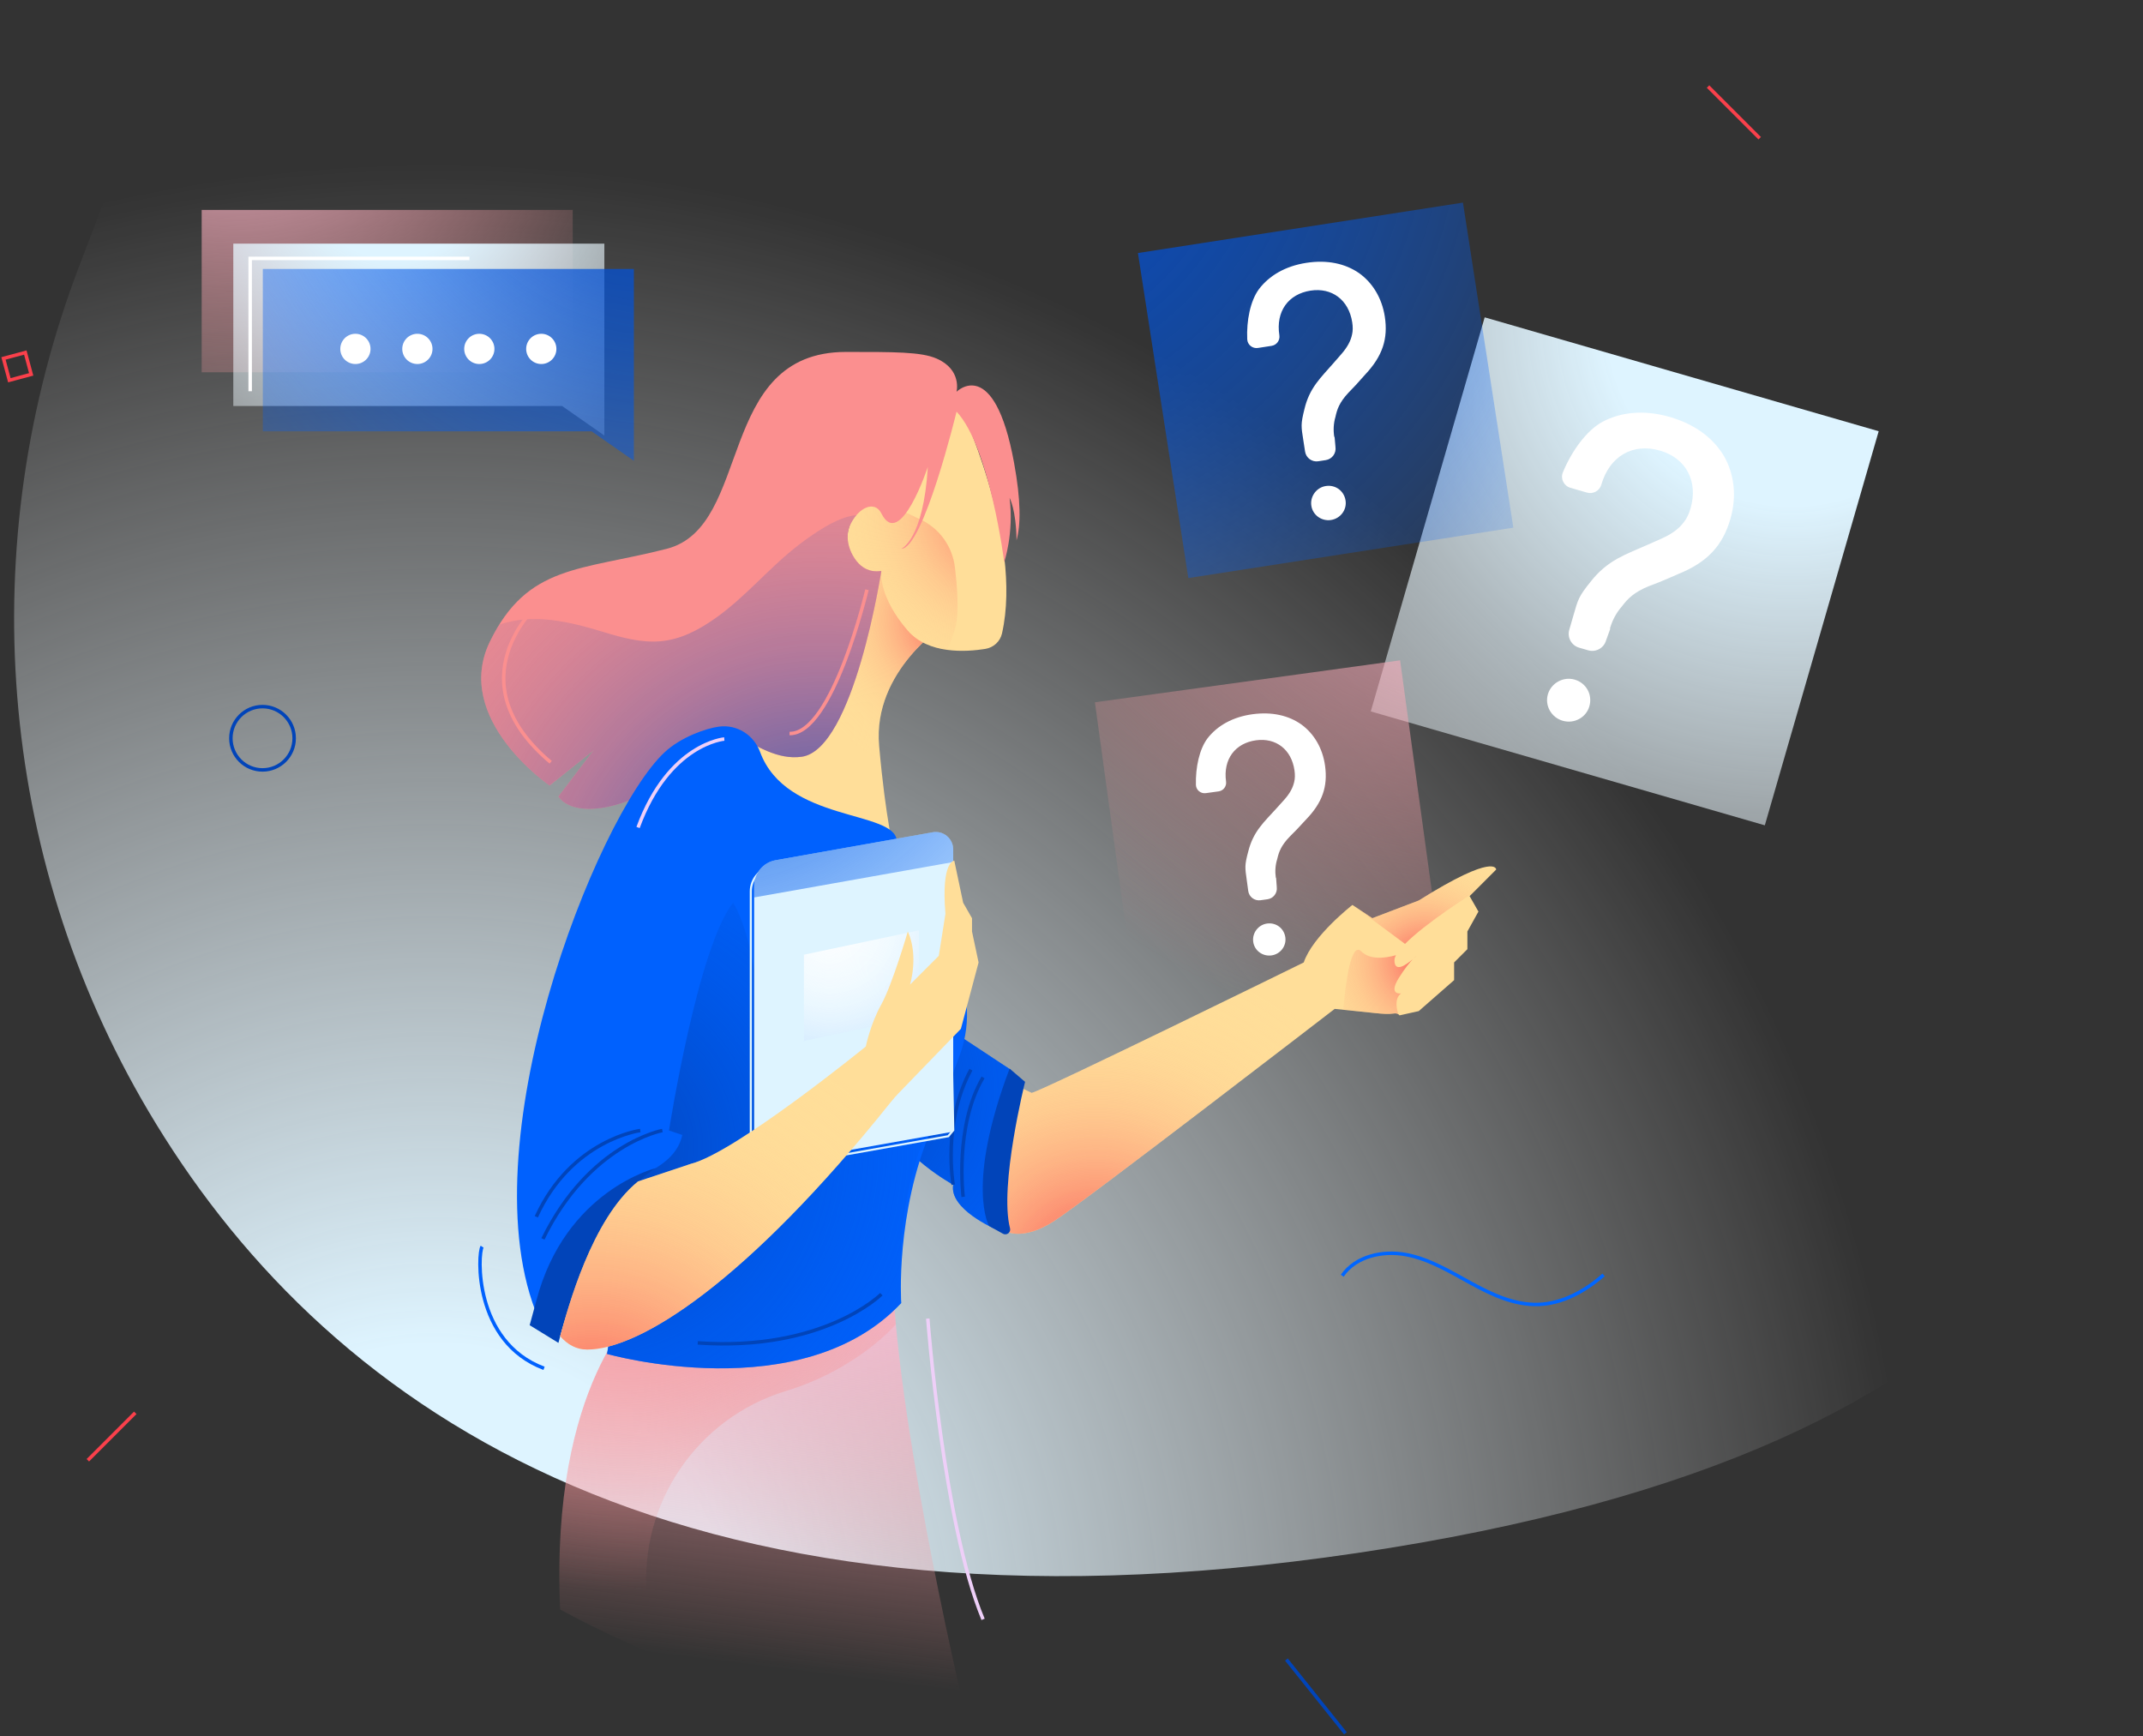 <svg xmlns="http://www.w3.org/2000/svg" width="616" height="499" viewBox="0 0 616 499" fill="none"><rect x="0" y="0" width="616" height="499" fill="#333333" stroke="none"/><path d="M22.828 76.329C-7.71 156.118 -0.892 245.713 42.596 319.255C91.151 401.372 189.782 476.064 390.074 446.369C790.658 386.978 534.309 83.965 534.309 83.965L51.911 0.333L22.828 76.329Z" fill="url(#paint0_radial_807_412)"></path><path d="M164.632 115.481L152.475 106.996H57.971V60.332H164.632V103.518V115.481Z" fill="url(#paint1_radial_807_412)"></path><path d="M173.722 125.177L161.565 116.692H67.061V70.028H173.722V113.214V125.177Z" fill="url(#paint2_radial_807_412)"></path><path d="M507.292 237.213L394.025 204.475L426.763 91.209L540.023 123.947L507.292 237.213Z" fill="url(#paint3_radial_807_412)"></path><path d="M456.531 186.913L453.913 186.155C451.713 185.519 450.447 183.222 451.083 181.022L452.21 177.119C453.622 172.229 453.701 171.544 457.337 167.047C459.476 164.338 461.937 162.217 465.015 160.514C466.337 159.787 467.767 159.09 469.318 158.429C472.118 157.266 475.1 155.908 477.791 154.714C480.627 153.436 482.663 151.933 484.081 149.999C484.863 148.993 485.487 147.697 485.948 146.103C488.214 138.255 484.578 131.655 477.185 129.516C469.446 127.279 462.7 131 460.301 139.303C459.792 141.073 457.943 142.091 456.174 141.582L451.416 140.206C449.519 139.661 448.489 137.582 449.247 135.758C451.804 129.588 456.01 123.789 460.585 121.262C465.979 118.383 472.7 117.735 479.978 119.844C487.257 121.953 492.517 125.934 495.577 131.128C498.523 136.291 499.268 142.673 497.396 149.157C495.159 156.896 490.705 161.647 482.336 165.017C478.803 166.586 476.148 167.665 474.076 168.423C469.615 170.217 467.815 172.162 466.215 174.289C464.567 176.156 463.452 178.301 462.761 180.689C462.549 180.998 463.016 180.161 462.785 180.955L461.658 184.07C461.028 186.276 458.731 187.543 456.531 186.913ZM452.622 195.33C455.974 196.3 457.828 199.663 456.858 203.015C455.919 206.275 452.459 208.105 449.198 207.16C445.938 206.221 443.992 202.827 444.932 199.566C445.877 196.312 449.362 194.391 452.622 195.33Z" fill="white"></path><path d="M414.509 277.521L326.78 289.574L314.727 201.846L402.455 189.792L414.509 277.521Z" fill="url(#paint4_radial_807_412)"></path><path d="M364.336 258.467L362.312 258.746C360.609 258.982 359.039 257.788 358.803 256.086L358.391 253.061C357.869 249.274 357.712 248.783 358.845 244.583C359.488 242.068 360.53 239.862 362.13 237.759C362.815 236.856 363.584 235.941 364.445 235.02C366.015 233.366 367.645 231.529 369.129 229.887C370.687 228.148 371.626 226.493 372.014 224.73C372.244 223.802 372.275 222.718 372.105 221.487C371.269 215.409 366.76 211.985 361.033 212.773C355.039 213.597 351.543 218.209 352.427 224.639C352.615 226.008 351.658 227.269 350.288 227.457L346.603 227.966C345.137 228.166 343.798 227.057 343.761 225.578C343.634 220.56 344.755 215.3 347.125 212.173C349.949 208.555 354.367 206.058 360.003 205.288C365.639 204.519 370.469 205.646 374.147 208.282C377.741 210.93 380.202 215.082 380.886 220.106C381.711 226.099 380.099 230.717 375.384 235.584C373.432 237.735 371.941 239.286 370.754 240.438C368.239 243.026 367.596 244.91 367.148 246.862C366.584 248.644 366.475 250.456 366.73 252.304C366.675 252.583 366.748 251.862 366.827 252.48L367.002 254.958C367.227 256.661 366.039 258.231 364.336 258.467ZM364.215 265.443C366.814 265.085 369.111 266.83 369.469 269.424C369.814 271.951 368.002 274.26 365.475 274.606C362.948 274.951 360.578 273.218 360.233 270.697C359.888 268.17 361.687 265.788 364.215 265.443Z" fill="white"></path><path d="M435.005 151.661L341.58 166.145L327.096 72.725L420.521 58.235L435.005 151.661Z" fill="url(#paint5_radial_807_412)"></path><path d="M381.093 132.244L378.935 132.577C377.123 132.856 375.42 131.613 375.142 129.801L374.645 126.583C374.02 122.547 373.845 122.026 374.972 117.529C375.608 114.839 376.687 112.457 378.348 110.184C379.063 109.209 379.869 108.221 380.772 107.215C382.414 105.421 384.123 103.427 385.674 101.651C387.305 99.767 388.274 97.979 388.656 96.094C388.886 95.1 388.898 93.943 388.692 92.628C387.686 86.155 382.814 82.586 376.711 83.531C370.33 84.519 366.681 89.507 367.748 96.355C367.972 97.815 366.972 99.179 365.518 99.403L361.591 100.009C360.027 100.251 358.579 99.094 358.512 97.512C358.282 92.161 359.385 86.525 361.858 83.137C364.803 79.222 369.475 76.477 375.481 75.55C381.487 74.617 386.656 75.738 390.638 78.483C394.522 81.246 397.225 85.628 398.056 90.979C399.043 97.361 397.413 102.324 392.468 107.603C390.426 109.936 388.862 111.621 387.614 112.869C384.977 115.681 384.329 117.705 383.881 119.79C383.311 121.705 383.226 123.638 383.535 125.608C383.487 125.905 383.541 125.135 383.644 125.789L383.875 128.432C384.153 130.268 382.911 131.965 381.093 132.244ZM381.099 139.692C383.862 139.261 386.353 141.08 386.777 143.849C387.196 146.54 385.299 149.037 382.608 149.455C379.917 149.873 377.354 148.067 376.942 145.376C376.523 142.685 378.408 140.11 381.099 139.692Z" fill="white"></path><path d="M182.207 132.449L170.05 123.965H75.546V77.301H182.207V120.486V132.449Z" fill="url(#paint6_radial_807_412)"></path><path d="M134.937 74.27H71.91V112.45" stroke="white" stroke-miterlimit="10"></path><path d="M102.163 104.627C104.562 104.627 106.508 102.682 106.508 100.282C106.508 97.882 104.562 95.936 102.163 95.936C99.763 95.936 97.817 97.882 97.817 100.282C97.817 102.682 99.763 104.627 102.163 104.627Z" fill="white"></path><path d="M119.974 104.627C122.373 104.627 124.319 102.682 124.319 100.282C124.319 97.882 122.373 95.936 119.974 95.936C117.574 95.936 115.628 97.882 115.628 100.282C115.628 102.682 117.574 104.627 119.974 104.627Z" fill="white"></path><path d="M137.779 104.627C140.179 104.627 142.124 102.682 142.124 100.282C142.124 97.882 140.179 95.936 137.779 95.936C135.379 95.936 133.434 97.882 133.434 100.282C133.434 102.682 135.379 104.627 137.779 104.627Z" fill="white"></path><path d="M155.59 104.627C157.99 104.627 159.935 102.682 159.935 100.282C159.935 97.882 157.99 95.936 155.59 95.936C153.19 95.936 151.245 97.882 151.245 100.282C151.245 102.682 153.19 104.627 155.59 104.627Z" fill="white"></path><path d="M430.072 249.922C430.072 249.922 430.072 244.837 407.819 258.824L394.468 263.909L388.747 260.097C388.747 260.097 377.305 268.999 374.76 276.623C374.76 276.623 301.012 312.857 296.564 314.13L287.298 309.749C287.298 309.749 279.395 332.705 289.249 353.934C289.249 353.934 294.019 356.728 302.915 351.007C311.818 345.286 383.656 289.974 383.656 289.974L395.492 291.198C397.262 291.38 399.061 291.544 400.819 291.283C400.904 291.271 400.989 291.265 401.08 291.265C401.631 291.265 402.031 291.501 402.286 291.84L407.813 290.61L417.982 281.708V276.623L421.794 272.811V267.727L424.975 262.006L422.43 257.558L430.072 249.922Z" fill="#FFDE99"></path><path d="M430.072 249.922C430.072 249.922 430.072 244.837 407.819 258.824L394.468 263.909L388.747 260.097C388.747 260.097 377.305 268.999 374.76 276.623C374.76 276.623 301.012 312.857 296.564 314.13L287.298 309.749C287.298 309.749 279.395 332.705 289.249 353.934C289.249 353.934 294.019 356.728 302.915 351.007C311.818 345.286 383.656 289.974 383.656 289.974L395.492 291.198C397.262 291.38 399.061 291.544 400.819 291.283C400.904 291.271 400.989 291.265 401.08 291.265C401.631 291.265 402.031 291.501 402.286 291.84L407.813 290.61L417.982 281.708V276.623L421.794 272.811V267.727L424.975 262.006L422.43 257.558L430.072 249.922Z" fill="url(#paint7_radial_807_412)"></path><path d="M258.742 286.478L290.528 307.458C290.528 307.458 280.359 339.881 286.08 353.231C286.08 353.231 272.729 347.511 274.002 340.517C274.002 340.517 258.742 332.251 254.294 320.809C249.839 309.361 258.742 286.478 258.742 286.478Z" fill="#0061FE"></path><path d="M258.742 286.478L290.528 307.458C290.528 307.458 280.359 339.881 286.08 353.231C286.08 353.231 272.729 347.511 274.002 340.517C274.002 340.517 258.742 332.251 254.294 320.809C249.839 309.361 258.742 286.478 258.742 286.478Z" fill="url(#paint8_radial_807_412)"></path><path d="M290.207 307.137L294.655 310.949C294.655 310.949 287.165 340.905 290.328 353.031C290.637 354.219 289.365 355.189 288.292 354.595L284.31 352.377C284.31 352.383 277.493 340.832 290.207 307.137Z" fill="#0144B9"></path><path d="M276.856 344.007C276.856 344.007 274.311 323.663 282.577 309.676" stroke="#0144B9" stroke-miterlimit="10"></path><path d="M273.996 340.511C273.996 340.511 270.814 322.712 279.08 307.452" stroke="#0144B9" stroke-miterlimit="10"></path><path d="M191.594 476.953C216.029 486.788 241.561 493.788 267.529 498.37C274.099 496.655 278.129 495.315 278.129 495.315C278.129 495.315 258.421 413.938 256.512 366.262C254.603 318.586 184.037 375.801 184.037 375.801C184.037 375.801 158.087 397.43 161.008 462.602C170.922 467.959 181.134 472.741 191.594 476.953Z" fill="url(#paint9_linear_807_412)"></path><path d="M188.643 475.734C187.249 470.134 186.382 464.292 185.915 458.45C183.788 431.991 200.46 407.562 225.859 399.823C246.682 393.484 257.512 380.624 257.512 380.624C257.045 375.63 256.706 370.842 256.524 366.352L234.907 363.716L212.332 356.831C197.218 365.115 184.049 375.794 184.049 375.794C184.049 375.794 158.099 397.423 161.02 462.595C169.989 467.449 179.213 471.825 188.643 475.734Z" fill="url(#paint10_radial_807_412)"></path><path d="M271.772 179.35C271.772 179.35 250.791 192.701 252.7 214.318C254.609 235.935 257.148 245.468 257.148 245.468L239.349 238.474L221.55 235.293L210.745 204.143L228.544 186.344L250.797 157.733L271.772 179.35Z" fill="#FFDE99"></path><path d="M271.772 179.35C271.772 179.35 250.791 192.701 252.7 214.318C254.609 235.935 257.148 245.468 257.148 245.468L239.349 238.474L221.55 235.293L210.745 204.143L228.544 186.344L250.797 157.733L271.772 179.35Z" fill="url(#paint11_radial_807_412)"></path><path d="M275.583 115.778C275.583 115.778 294.195 154.74 288.025 182.053C287.504 184.369 285.595 186.12 283.25 186.502C277.565 187.423 266.845 188.047 260.954 181.26C252.688 171.721 253.324 164.733 253.324 164.733C253.324 164.733 238.701 163.461 245.058 148.837C251.415 134.214 254.597 146.928 254.597 146.928L274.305 115.778H275.583V115.778Z" fill="#FFDE99"></path><path d="M274.953 178.72C275.583 174.629 275.123 168.357 274.492 163.066C273.783 157.091 270.074 151.891 264.632 149.321L255.748 145.128L254.603 146.934C254.603 146.934 251.421 134.219 245.064 148.843C238.706 163.466 253.33 164.739 253.33 164.739C253.33 164.739 252.694 171.732 260.96 181.265C263.917 184.677 268.099 186.216 272.25 186.786C273.517 184.077 274.559 181.247 274.953 178.72Z" fill="url(#paint12_radial_807_412)"></path><path d="M290.207 143.116C290.207 143.116 292.067 146.376 292.207 155.273C293.388 150.976 293.522 144.061 291.479 132.947C285.759 101.797 274.953 112.602 274.953 112.602C274.953 112.602 276.589 106.281 269.232 103.063C264.766 101.112 257.154 101.154 243.167 101.154C205.569 101.154 216.465 151.376 191.673 157.733C166.88 164.09 151.62 162.181 140.815 184.435C130.01 206.688 157.978 225.76 157.978 225.76L170.692 215.591L160.523 228.941C166.244 237.208 190.4 230.214 198.666 215.591C206.933 200.967 216.465 219.402 230.452 217.5C245.476 215.451 253.354 163.999 253.342 164.096C249.985 164.612 247.73 163.175 246.24 161.284C243.9 158.327 242.803 154.139 244.446 150.746C246.839 145.794 251.439 143.752 253.348 147.564C258.742 158.351 266.699 134.213 266.699 134.213C265.426 155.194 259.069 157.733 259.069 157.733C265.426 157.733 274.965 118.317 274.965 118.317C284.504 128.486 288.661 161.557 288.661 161.557C288.661 161.557 291.479 153.285 290.207 143.116Z" fill="#FB8F8F"></path><path d="M246.227 161.285C243.888 158.327 242.791 154.14 244.433 150.746C244.93 149.716 245.524 148.825 246.173 148.073C240.555 148.443 233.046 154 229.901 156.376C221.247 162.927 214.405 171.557 205.466 177.805C200.751 181.102 195.679 183.792 189.861 184.302C184.297 184.786 178.819 183.283 173.546 181.677C163.753 178.702 153.529 176.157 143.518 179.52C142.585 181.017 141.675 182.647 140.803 184.441C129.997 206.694 157.965 225.766 157.965 225.766L170.68 215.597L160.511 228.948C166.232 237.214 190.388 230.22 198.654 215.597C206.92 200.973 216.453 219.409 230.44 217.506C245.464 215.457 253.342 164.006 253.33 164.103C249.979 164.612 247.724 163.175 246.227 161.285Z" fill="url(#paint13_radial_807_412)"></path><path d="M218.477 216.118C216.672 211.221 211.823 208.155 206.654 208.846C202.903 209.349 195.673 211.882 191.031 216.227C171.323 234.663 133.815 330.027 154.796 378.976C154.796 378.976 161.79 355.456 182.134 340.196L174.504 389.151C174.504 389.151 230.453 405.047 259.057 374.528C259.057 374.528 257.3 348.735 267.857 324.167C268.893 321.755 269.899 319.331 270.814 316.87L276.008 302.913C279.323 293.629 278.408 283.369 273.511 274.812C266.814 263.103 258.172 247.074 257.784 241.65C257.148 232.754 225.974 236.456 218.477 216.118Z" fill="#0061FE"></path><path d="M273.565 309.743C260.796 314.719 218.368 320.488 218.368 299.507C218.368 270.891 210.738 259.455 210.738 259.455C200.569 272.17 192.303 324.936 192.303 324.936L196.115 326.209C194.206 335.748 180.855 338.923 180.855 338.923L178.055 369.14L177.328 370.976L174.498 389.145C174.498 389.145 230.446 405.041 259.051 374.522C259.051 374.522 255.869 347.184 267.954 321.755L273.565 309.743Z" fill="url(#paint14_radial_807_412)"></path><path d="M273.996 325.258L216.781 335.427V254.607C216.781 250.977 219.386 247.868 222.956 247.238L268.117 239.208C271.184 238.662 273.996 241.02 273.996 244.135V325.258V325.258Z" fill="#DEF4FF"></path><path d="M267.735 241.323C270.153 241.323 272.123 243.292 272.123 245.735L273.711 324.73L272.408 326.294L216.12 336.299V256.195C216.12 252.856 218.508 250.001 221.798 249.419L266.96 241.389C267.214 241.347 267.475 241.323 267.735 241.323ZM267.735 240.717C267.444 240.717 267.147 240.741 266.85 240.796L221.689 248.825C218.114 249.462 215.514 252.571 215.514 256.195V337.015L272.729 326.845L274.317 324.936L272.729 245.717C272.723 242.911 270.432 240.717 267.735 240.717Z" fill="#DEF4FF"></path><path d="M216.781 254.607V257.94L273.996 247.771V244.128C273.996 241.013 271.184 238.662 268.117 239.201L222.956 247.231C219.38 247.868 216.781 250.976 216.781 254.607Z" fill="url(#paint15_radial_807_412)"></path><path d="M264.142 292.199L231.083 299.192V274.4L264.142 267.406V292.199Z" fill="url(#paint16_radial_807_412)"></path><path d="M188.491 335.748C188.491 335.748 162.426 342.105 154.16 373.891L152.251 380.885L160.517 385.97C160.517 385.97 170.05 347.19 188.491 335.748Z" fill="#0144B9"></path><path d="M279.401 267.721V263.909L276.856 259.461L274.311 247.383C274.311 247.383 270.499 247.383 271.765 262.643L269.856 274.721L261.59 282.987C261.59 282.987 264.136 274.721 260.954 267.727C260.954 267.727 256.506 282.987 253.324 288.708C250.142 294.429 248.876 300.786 248.876 300.786C248.876 300.786 211.369 331.299 198.654 334.481L183.395 339.566C170.044 350.371 163.22 376.085 161.02 384.048C163.087 386.399 165.632 387.884 168.771 387.884C183.904 387.884 214.678 368.497 256.118 316.688C256.797 315.84 257.518 315.022 258.269 314.24L276.208 295.701L281.292 276.63L279.401 267.721Z" fill="#FFDE99"></path><path d="M279.401 267.721V263.909L276.856 259.461L274.311 247.383C274.311 247.383 270.499 247.383 271.765 262.643L269.856 274.721L261.59 282.987C261.59 282.987 264.136 274.721 260.954 267.727C260.954 267.727 256.506 282.987 253.324 288.708C250.142 294.429 248.876 300.786 248.876 300.786C248.876 300.786 211.369 331.299 198.654 334.481L183.395 339.566C170.044 350.371 163.22 376.085 161.02 384.048C163.087 386.399 165.632 387.884 168.771 387.884C183.904 387.884 214.678 368.497 256.118 316.688C256.797 315.84 257.518 315.022 258.269 314.24L276.208 295.701L281.292 276.63L279.401 267.721Z" fill="url(#paint17_radial_807_412)"></path><path d="M190.394 324.937C190.394 324.937 169.414 328.748 156.063 356.086" stroke="#0144B9" stroke-miterlimit="10"></path><path d="M184.037 324.937C184.037 324.937 164.329 327.482 154.16 349.729" stroke="#0144B9" stroke-miterlimit="10"></path><path d="M253.336 371.982C253.336 371.982 236.81 388.509 200.569 385.97" stroke="#0144B9" stroke-miterlimit="10"></path><path d="M208.199 212.409C208.199 212.409 192.303 213.682 183.407 237.838" stroke="#EECFF8" stroke-miterlimit="10"></path><path d="M249.203 169.496C249.203 169.496 239.349 211.136 226.95 210.821" stroke="#FB8F8F" stroke-miterlimit="10"></path><path d="M154.475 173.95C154.475 173.95 130.319 195.567 158.287 219.087" stroke="#FB8F8F" stroke-miterlimit="10"></path><path d="M138.585 358.316C137.312 360.225 136.04 385.654 156.384 393.284" stroke="#0061FE" stroke-miterlimit="10"></path><path d="M402.098 281.072C403.849 278.272 405.207 276.636 406.079 275.721C404.261 277.278 400.825 279.727 400.825 275.988C400.825 275.563 400.989 275.072 401.273 274.539C397.995 275.442 393.765 275.915 391.292 273.442C388.395 270.545 386.844 281.927 386.117 290.223L395.504 291.193C397.274 291.375 399.074 291.538 400.831 291.278C400.916 291.266 401.001 291.259 401.092 291.259C401.443 291.259 401.734 291.356 401.964 291.514C401.576 290.423 400.631 287.102 402.74 285.52C402.734 285.52 398.922 286.157 402.098 281.072Z" fill="url(#paint18_radial_807_412)"></path><path d="M406.085 275.721C406.74 275.163 407.188 274.715 407.188 274.715C407.188 274.715 406.795 274.975 406.085 275.721Z" fill="#F9AF88"></path><path d="M407.819 258.819L394.468 263.903L388.747 260.091L403.867 271.291C409.952 265.164 423.06 256.922 423.06 256.922L430.072 249.922C430.072 249.922 430.072 244.837 407.819 258.819Z" fill="url(#paint19_radial_807_412)"></path><path d="M266.687 378.976C266.687 378.976 271.135 438.1 282.583 465.438" stroke="#EECFF8" stroke-miterlimit="10"></path><path d="M460.949 366.431C455.695 371.055 449.192 374.703 442.193 374.922C435.363 375.14 428.878 372.116 422.885 368.837C416.891 365.559 410.928 361.892 404.219 360.613C397.51 359.335 389.698 361.038 385.826 366.668" stroke="#0066FF" stroke-miterlimit="10"></path><path d="M75.461 221.287C80.485 221.287 84.558 217.214 84.558 212.19C84.558 207.166 80.485 203.094 75.461 203.094C70.437 203.094 66.365 207.166 66.365 212.19C66.365 217.214 70.437 221.287 75.461 221.287Z" stroke="#0144B9" stroke-miterlimit="10"></path><path d="M7.273 101.327L1 103.016L2.688 109.289L8.962 107.6L7.273 101.327Z" stroke="#FA404B" stroke-miterlimit="10"></path><path d="M38.881 406.071L25.246 419.707" stroke="#FA404B" stroke-miterlimit="10"></path><path d="M490.978 24.88L505.825 39.728" stroke="#FA404B" stroke-miterlimit="10"></path><path d="M369.772 476.977L386.741 498.188" stroke="#0144B9" stroke-miterlimit="10"></path><defs><radialGradient id="paint0_radial_807_412" cx="0" cy="0" r="1" gradientUnits="userSpaceOnUse" gradientTransform="translate(123.57 473.564) scale(427.845 427.845)"><stop offset="0.201" stop-color="#DEF4FF"></stop><stop offset="1" stop-color="white" stop-opacity="0"></stop></radialGradient><radialGradient id="paint1_radial_807_412" cx="0" cy="0" r="1" gradientUnits="userSpaceOnUse" gradientTransform="translate(68.127 1.726) scale(138.361 138.361)"><stop offset="0.11" stop-color="#F9C1DA"></stop><stop offset="0.989" stop-color="#FB8F8F" stop-opacity="0"></stop></radialGradient><radialGradient id="paint2_radial_807_412" cx="0" cy="0" r="1" gradientUnits="userSpaceOnUse" gradientTransform="translate(113.139 48.116) scale(130.618 130.618)"><stop offset="0.201" stop-color="#DEF4FF"></stop><stop offset="1" stop-color="white" stop-opacity="0"></stop></radialGradient><radialGradient id="paint3_radial_807_412" cx="0" cy="0" r="1" gradientUnits="userSpaceOnUse" gradientTransform="translate(514.801 92.49) scale(263.183 263.183)"><stop offset="0.201" stop-color="#DEF4FF"></stop><stop offset="1" stop-color="white" stop-opacity="0"></stop></radialGradient><radialGradient id="paint4_radial_807_412" cx="0" cy="0" r="1" gradientUnits="userSpaceOnUse" gradientTransform="translate(438.326 95.654) scale(210.284)"><stop offset="0.11" stop-color="#F9C1DA"></stop><stop offset="0.989" stop-color="#FB8F8F" stop-opacity="0"></stop></radialGradient><radialGradient id="paint5_radial_807_412" cx="0" cy="0" r="1" gradientUnits="userSpaceOnUse" gradientTransform="translate(281.933 27.447) scale(232.391 232.391)"><stop stop-color="#0144B9"></stop><stop offset="0.017" stop-color="#0145BB" stop-opacity="0.983"></stop><stop offset="0.268" stop-color="#0151D8" stop-opacity="0.731"></stop><stop offset="0.517" stop-color="#005AED" stop-opacity="0.48"></stop><stop offset="0.761" stop-color="#005FFA" stop-opacity="0.235"></stop><stop offset="0.995" stop-color="#0061FE" stop-opacity="0"></stop></radialGradient><radialGradient id="paint6_radial_807_412" cx="0" cy="0" r="1" gradientUnits="userSpaceOnUse" gradientTransform="translate(192.095 20.592) scale(222.418 222.418)"><stop stop-color="#0144B9"></stop><stop offset="0.017" stop-color="#0145BB" stop-opacity="0.983"></stop><stop offset="0.268" stop-color="#0151D8" stop-opacity="0.731"></stop><stop offset="0.517" stop-color="#005AED" stop-opacity="0.48"></stop><stop offset="0.761" stop-color="#005FFA" stop-opacity="0.235"></stop><stop offset="0.995" stop-color="#0061FE" stop-opacity="0"></stop></radialGradient><radialGradient id="paint7_radial_807_412" cx="0" cy="0" r="1" gradientUnits="userSpaceOnUse" gradientTransform="translate(315.022 367.472) scale(94.98 94.98)"><stop stop-color="#FA404B"></stop><stop offset="0.174" stop-color="#FB6F62" stop-opacity="0.826"></stop><stop offset="0.351" stop-color="#FD9676" stop-opacity="0.649"></stop><stop offset="0.526" stop-color="#FEB685" stop-opacity="0.474"></stop><stop offset="0.695" stop-color="#FECC90" stop-opacity="0.305"></stop><stop offset="0.856" stop-color="#FFD997" stop-opacity="0.144"></stop><stop offset="1" stop-color="#FFDE99" stop-opacity="0"></stop></radialGradient><radialGradient id="paint8_radial_807_412" cx="0" cy="0" r="1" gradientUnits="userSpaceOnUse" gradientTransform="translate(235.678 313.487) scale(102.756 102.756)"><stop stop-color="#0144B9"></stop><stop offset="1" stop-color="#0061FE" stop-opacity="0"></stop></radialGradient><linearGradient id="paint9_linear_807_412" x1="235.24" y1="341.235" x2="217.894" y2="480.482" gradientUnits="userSpaceOnUse"><stop offset="0.11" stop-color="#F9C1DA"></stop><stop offset="0.989" stop-color="#FB8F8F" stop-opacity="0"></stop></linearGradient><radialGradient id="paint10_radial_807_412" cx="0" cy="0" r="1" gradientUnits="userSpaceOnUse" gradientTransform="translate(179.508 334.688) scale(123.746 123.746)"><stop stop-color="#F79090"></stop><stop offset="0.989" stop-color="#FB8F8F" stop-opacity="0"></stop></radialGradient><radialGradient id="paint11_radial_807_412" cx="0" cy="0" r="1" gradientUnits="userSpaceOnUse" gradientTransform="translate(274.91 177.934) scale(46.336 46.336)"><stop stop-color="#FA404B"></stop><stop offset="0.174" stop-color="#FB6F62" stop-opacity="0.826"></stop><stop offset="0.351" stop-color="#FD9676" stop-opacity="0.649"></stop><stop offset="0.526" stop-color="#FEB685" stop-opacity="0.474"></stop><stop offset="0.695" stop-color="#FECC90" stop-opacity="0.305"></stop><stop offset="0.856" stop-color="#FFD997" stop-opacity="0.144"></stop><stop offset="1" stop-color="#FFDE99" stop-opacity="0"></stop></radialGradient><radialGradient id="paint12_radial_807_412" cx="0" cy="0" r="1" gradientUnits="userSpaceOnUse" gradientTransform="translate(290.971 145.491) scale(58.175 58.175)"><stop stop-color="#FA404B"></stop><stop offset="0.174" stop-color="#FB6F62" stop-opacity="0.826"></stop><stop offset="0.351" stop-color="#FD9676" stop-opacity="0.649"></stop><stop offset="0.526" stop-color="#FEB685" stop-opacity="0.474"></stop><stop offset="0.695" stop-color="#FECC90" stop-opacity="0.305"></stop><stop offset="0.856" stop-color="#FFD997" stop-opacity="0.144"></stop><stop offset="1" stop-color="#FFDE99" stop-opacity="0"></stop></radialGradient><radialGradient id="paint13_radial_807_412" cx="0" cy="0" r="1" gradientUnits="userSpaceOnUse" gradientTransform="translate(236.364 264.824) scale(216.11 216.11)"><stop stop-color="#0144B9"></stop><stop offset="0.067" stop-color="#1F4DB4" stop-opacity="0.933"></stop><stop offset="0.211" stop-color="#585EAA" stop-opacity="0.789"></stop><stop offset="0.354" stop-color="#8A6DA2" stop-opacity="0.646"></stop><stop offset="0.495" stop-color="#B3799B" stop-opacity="0.505"></stop><stop offset="0.631" stop-color="#D28396" stop-opacity="0.369"></stop><stop offset="0.763" stop-color="#E98A92" stop-opacity="0.237"></stop><stop offset="0.889" stop-color="#F68E90" stop-opacity="0.111"></stop><stop offset="1" stop-color="#FB8F8F" stop-opacity="0"></stop></radialGradient><radialGradient id="paint14_radial_807_412" cx="0" cy="0" r="1" gradientUnits="userSpaceOnUse" gradientTransform="translate(168.652 329.653) scale(132.413 132.413)"><stop stop-color="#0144B9"></stop><stop offset="1" stop-color="#0061FE" stop-opacity="0"></stop></radialGradient><radialGradient id="paint15_radial_807_412" cx="0" cy="0" r="1" gradientUnits="userSpaceOnUse" gradientTransform="translate(203.118 180.263) scale(147.207 147.207)"><stop stop-color="#0144B9"></stop><stop offset="0.017" stop-color="#0145BB" stop-opacity="0.983"></stop><stop offset="0.268" stop-color="#0151D8" stop-opacity="0.731"></stop><stop offset="0.517" stop-color="#005AED" stop-opacity="0.48"></stop><stop offset="0.761" stop-color="#005FFA" stop-opacity="0.235"></stop><stop offset="0.995" stop-color="#0061FE" stop-opacity="0"></stop></radialGradient><radialGradient id="paint16_radial_807_412" cx="0" cy="0" r="1" gradientUnits="userSpaceOnUse" gradientTransform="translate(238.533 266.39) scale(46.918 46.918)"><stop stop-color="white"></stop><stop offset="0.371" stop-color="#FDFEFF" stop-opacity="0.627"></stop><stop offset="0.504" stop-color="#F6FAFF" stop-opacity="0.493"></stop><stop offset="0.599" stop-color="#EBF2FF" stop-opacity="0.397"></stop><stop offset="0.676" stop-color="#DAE8FF" stop-opacity="0.32"></stop><stop offset="0.742" stop-color="#C4DAFF" stop-opacity="0.254"></stop><stop offset="0.801" stop-color="#A8C9FF" stop-opacity="0.195"></stop><stop offset="0.854" stop-color="#88B5FF" stop-opacity="0.142"></stop><stop offset="0.902" stop-color="#629EFE" stop-opacity="0.093"></stop><stop offset="0.947" stop-color="#3783FE" stop-opacity="0.048"></stop><stop offset="0.987" stop-color="#0967FE" stop-opacity="0.01"></stop><stop offset="0.995" stop-color="#0061FE" stop-opacity="0"></stop></radialGradient><radialGradient id="paint17_radial_807_412" cx="0" cy="0" r="1" gradientUnits="userSpaceOnUse" gradientTransform="translate(170.193 414.029) scale(126.023 126.023)"><stop stop-color="#FA404B"></stop><stop offset="0.174" stop-color="#FB6F62" stop-opacity="0.826"></stop><stop offset="0.351" stop-color="#FD9676" stop-opacity="0.649"></stop><stop offset="0.526" stop-color="#FEB685" stop-opacity="0.474"></stop><stop offset="0.695" stop-color="#FECC90" stop-opacity="0.305"></stop><stop offset="0.856" stop-color="#FFD997" stop-opacity="0.144"></stop><stop offset="1" stop-color="#FFDE99" stop-opacity="0"></stop></radialGradient><radialGradient id="paint18_radial_807_412" cx="0" cy="0" r="1" gradientUnits="userSpaceOnUse" gradientTransform="translate(411.87 275.584) scale(43.597 43.597)"><stop stop-color="#FA404B"></stop><stop offset="0.174" stop-color="#FB6F62" stop-opacity="0.826"></stop><stop offset="0.351" stop-color="#FD9676" stop-opacity="0.649"></stop><stop offset="0.526" stop-color="#FEB685" stop-opacity="0.474"></stop><stop offset="0.695" stop-color="#FECC90" stop-opacity="0.305"></stop><stop offset="0.856" stop-color="#FFD997" stop-opacity="0.144"></stop><stop offset="1" stop-color="#FFDE99" stop-opacity="0"></stop></radialGradient><radialGradient id="paint19_radial_807_412" cx="0" cy="0" r="1" gradientUnits="userSpaceOnUse" gradientTransform="translate(409.46 278.495) scale(38.879 38.879)"><stop stop-color="#FA404B"></stop><stop offset="0.174" stop-color="#FB6F62" stop-opacity="0.826"></stop><stop offset="0.351" stop-color="#FD9676" stop-opacity="0.649"></stop><stop offset="0.526" stop-color="#FEB685" stop-opacity="0.474"></stop><stop offset="0.695" stop-color="#FECC90" stop-opacity="0.305"></stop><stop offset="0.856" stop-color="#FFD997" stop-opacity="0.144"></stop><stop offset="1" stop-color="#FFDE99" stop-opacity="0"></stop></radialGradient></defs></svg>